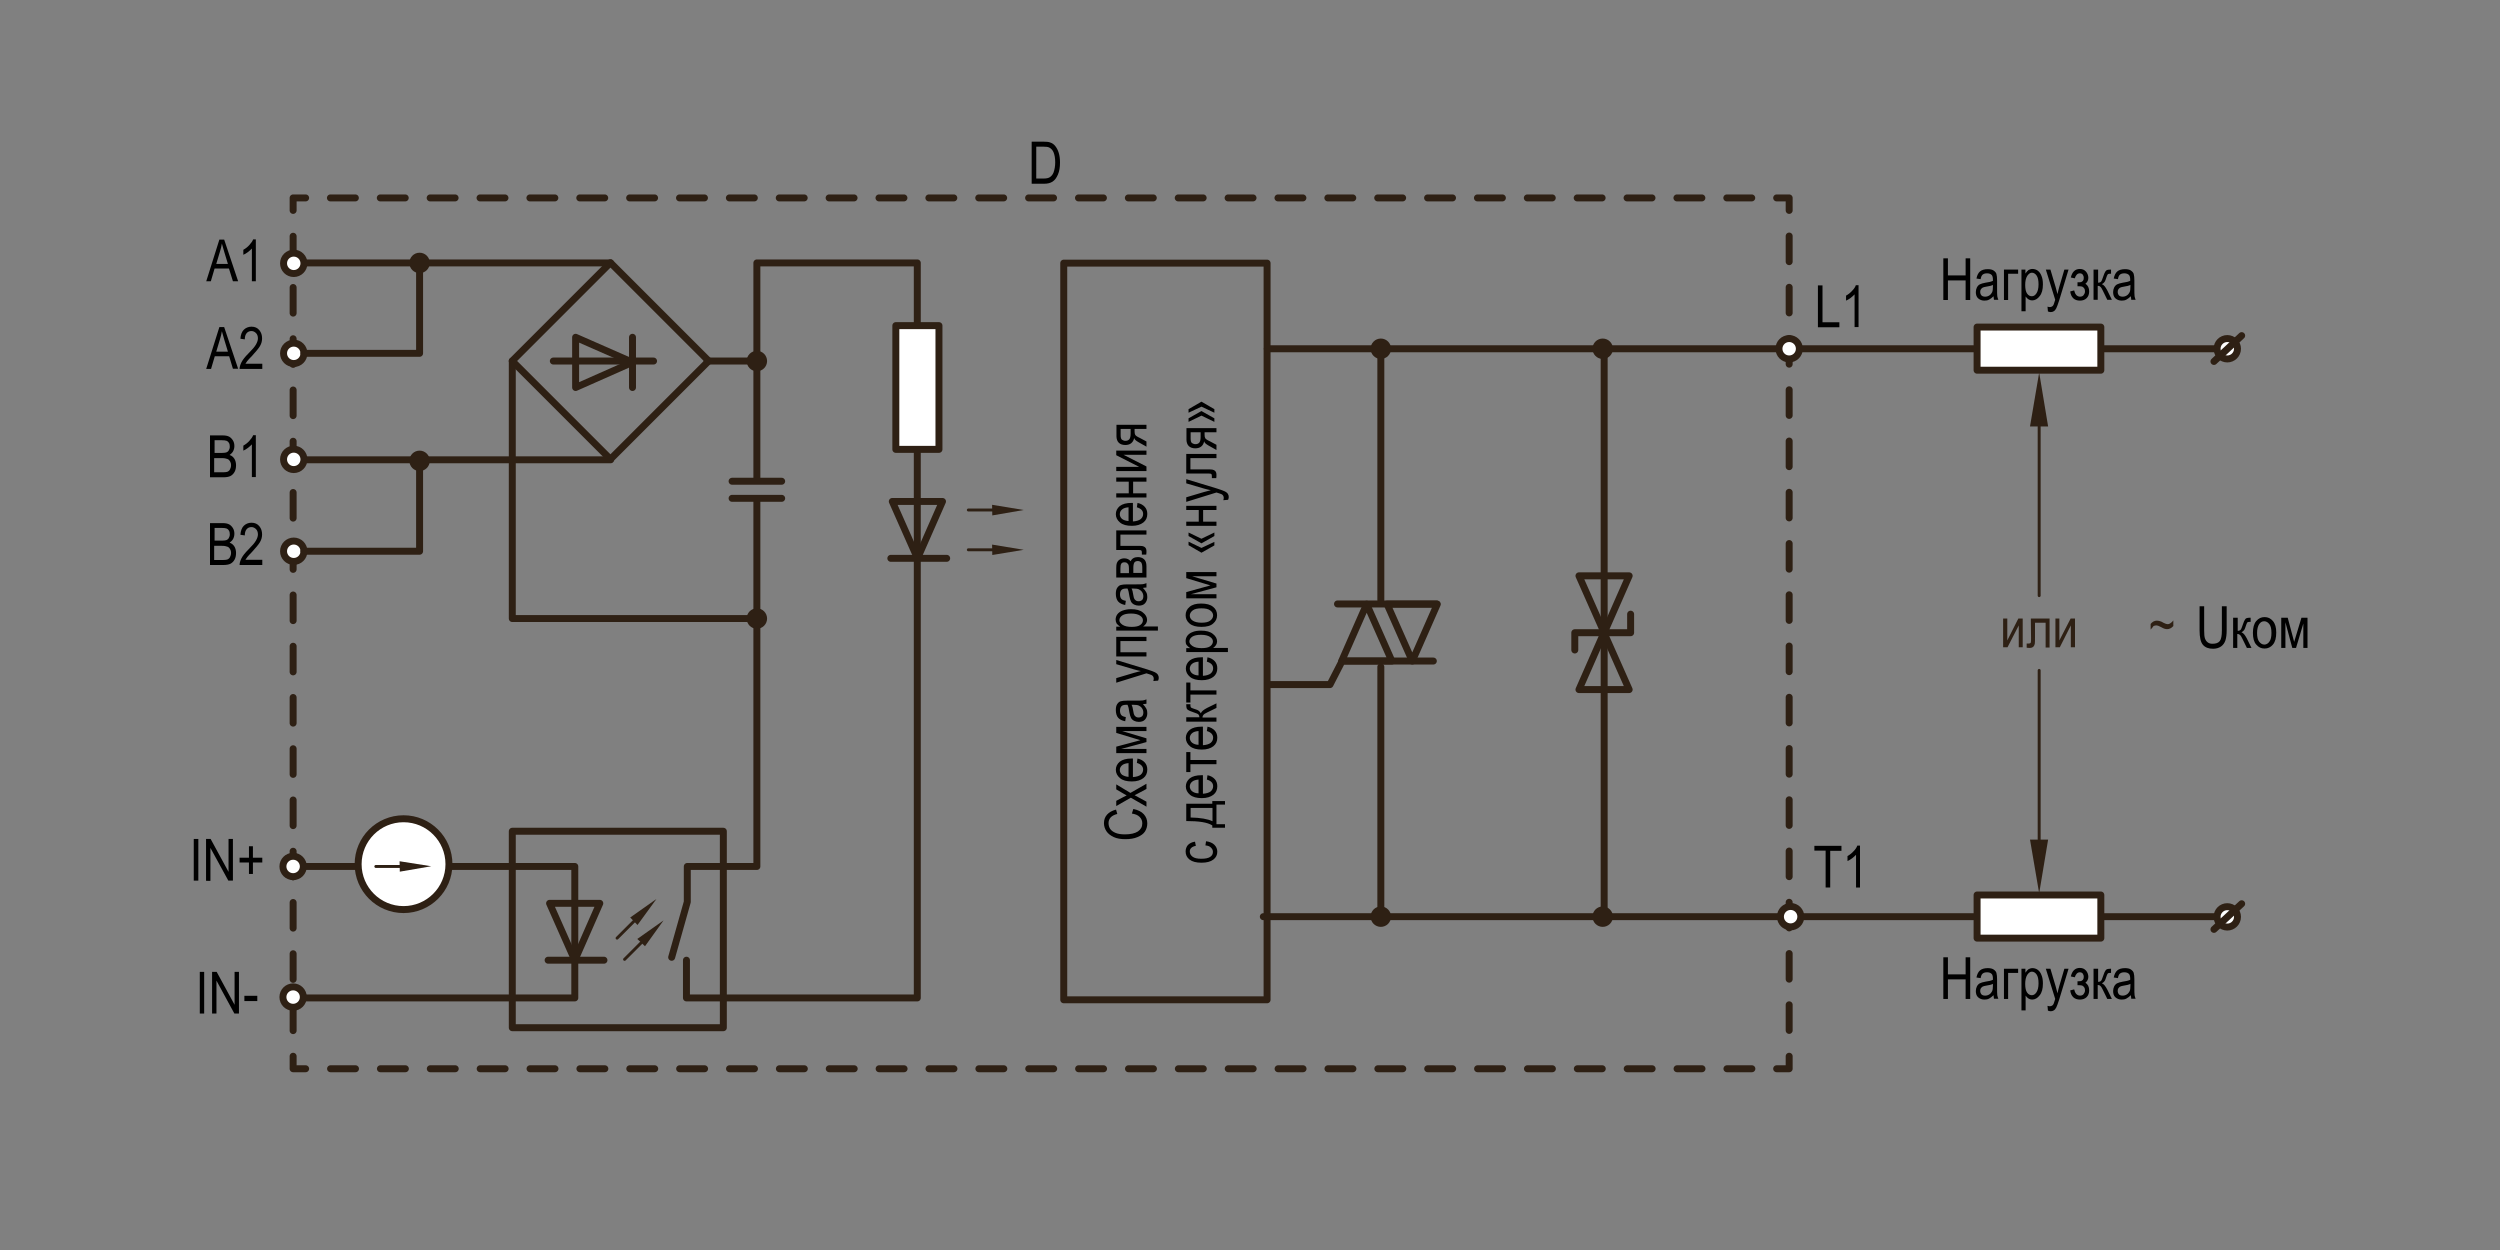 <?xml version="1.0" encoding="utf-8"?>
<!-- Generator: Adobe Illustrator 26.5.0, SVG Export Plug-In . SVG Version: 6.00 Build 0)  -->
<svg version="1.1" id="Слой_1" xmlns="http://www.w3.org/2000/svg" xmlns:xlink="http://www.w3.org/1999/xlink" x="0px" y="0px"
	 width="1200px" height="600px" viewBox="0 0 1200 600" enable-background="new 0 0 1200 600" xml:space="preserve">
<rect x="0" y="0" width="1200" height="600" fill="#808080" stroke="none"/>
<rect x="510.6" y="126.3" fill="none" stroke="#2E2014" stroke-width="3.344" stroke-linecap="round" stroke-linejoin="round" stroke-miterlimit="10" width="97.6" height="353.6"/>
<g>
	
		<polygon fill="none" stroke="#2E2014" stroke-width="3.344" stroke-linecap="round" stroke-linejoin="round" stroke-miterlimit="10" points="
		428.3,240.7 452.4,240.7 440.4,268 	"/>
	
		<line fill="none" stroke="#2E2014" stroke-width="3.344" stroke-linecap="round" stroke-linejoin="round" stroke-miterlimit="10" x1="427.6" y1="268" x2="454.4" y2="268"/>
</g>
<g>
	
		<polygon fill="none" stroke="#2E2014" stroke-width="3.344" stroke-linecap="round" stroke-linejoin="round" stroke-miterlimit="10" points="
		276.3,186 276.3,161.9 303.6,173.9 	"/>
	
		<line fill="none" stroke="#2E2014" stroke-width="3.344" stroke-linecap="round" stroke-linejoin="round" stroke-miterlimit="10" x1="303.6" y1="186" x2="303.6" y2="161.9"/>
</g>
<g>
	
		<polygon fill="none" stroke="#2E2014" stroke-width="3.344" stroke-linecap="round" stroke-linejoin="round" stroke-miterlimit="10" points="
		263.8,433.6 287.9,433.6 275.9,460.9 	"/>
	
		<line fill="none" stroke="#2E2014" stroke-width="3.344" stroke-linecap="round" stroke-linejoin="round" stroke-miterlimit="10" x1="263.1" y1="460.9" x2="289.9" y2="460.9"/>
	
		<polyline fill="none" stroke="#2E2014" stroke-width="3.344" stroke-linecap="round" stroke-linejoin="round" stroke-miterlimit="10" points="
		140.7,479 275.9,479 275.9,415.9 140.7,415.9 	"/>
</g>
<g>
	
		<polygon fill="none" stroke="#2E2014" stroke-width="3.344" stroke-linecap="round" stroke-linejoin="round" stroke-miterlimit="10" points="
		782,331 757.9,331 769.9,303.7 	"/>
	
		<polygon fill="none" stroke="#2E2014" stroke-width="3.344" stroke-linecap="round" stroke-linejoin="round" stroke-miterlimit="10" points="
		757.9,276.4 782,276.4 770,303.7 	"/>
	
		<polyline fill="none" stroke="#2E2014" stroke-width="3.344" stroke-linecap="round" stroke-linejoin="round" stroke-miterlimit="10" points="
		782.7,294.8 782.7,303.7 755.9,303.7 755.9,312 	"/>
</g>
<line fill="none" stroke="#2E2014" stroke-width="3.344" stroke-linecap="round" stroke-linejoin="round" stroke-miterlimit="10" x1="770" y1="167.4" x2="770" y2="440"/>
<g>
	<g>
		
			<line fill="none" stroke="#2E2014" stroke-width="1.417" stroke-linecap="round" stroke-linejoin="round" stroke-miterlimit="10" x1="476.3" y1="244.8" x2="464.8" y2="244.8"/>
		<polygon fill="#2E2014" points="476.3,247.4 476.2,242.3 491.4,244.8 		"/>
		<polygon fill="none" stroke="#2E2014" stroke-width="2.250000e-02" stroke-linecap="round" stroke-miterlimit="10" points="
			476.3,247.4 476.2,242.3 491.4,244.8 		"/>
	</g>
	<g>
		
			<line fill="none" stroke="#2E2014" stroke-width="1.417" stroke-linecap="round" stroke-linejoin="round" stroke-miterlimit="10" x1="476.3" y1="263.9" x2="464.8" y2="263.9"/>
		<polygon fill="#2E2014" points="476.3,266.4 476.2,261.4 491.4,263.9 		"/>
		<polygon fill="none" stroke="#2E2014" stroke-width="2.250000e-02" stroke-linecap="round" stroke-miterlimit="10" points="
			476.3,266.4 476.2,261.4 491.4,263.9 		"/>
	</g>
</g>
<g>
	
		<line fill="none" stroke="#2E2014" stroke-width="1.417" stroke-linecap="round" stroke-linejoin="round" stroke-miterlimit="10" x1="978.8" y1="204.7" x2="978.8" y2="285.9"/>
	<polygon fill="#2E2014" points="983.1,204.7 974.4,204.7 978.8,178.8 	"/>
	<polygon fill="none" stroke="#2E2014" stroke-width="2.250000e-02" stroke-linecap="round" stroke-miterlimit="10" points="
		983.1,204.7 974.4,204.7 978.8,178.8 	"/>
	<polygon fill="#2E2014" points="983.1,403 974.4,403 978.8,428.8 	"/>
	<polygon fill="none" stroke="#2E2014" stroke-width="2.250000e-02" stroke-linecap="round" stroke-miterlimit="10" points="
		983.1,403 974.4,403 978.8,428.8 	"/>
	
		<line fill="none" stroke="#2E2014" stroke-width="1.417" stroke-linecap="round" stroke-linejoin="round" stroke-miterlimit="10" x1="978.8" y1="321.8" x2="978.8" y2="403"/>
	<polygon fill="#2E2014" points="961.5,296.9 963.5,296.9 963.5,307.4 968.8,296.9 970.9,296.9 970.9,310.7 969,310.7 969,300.2 
		963.6,310.7 961.5,310.7 	"/>
	<path fill="#2E2014" d="M974.8,296.9h9v13.9h-1.9v-11.9h-5.1v6.9c0,1.6,0,2.6-0.1,3.2c-0.1,0.5-0.3,1-0.7,1.4s-1,0.6-1.7,0.6
		c-0.5,0-1,0-1.5-0.1v-2c0.9,0,1.4,0,1.6-0.1c0.2-0.1,0.3-0.2,0.4-0.4c0.1-0.2,0.1-1,0.1-2.3L974.8,296.9L974.8,296.9z"/>
	<polygon fill="#2E2014" points="986.6,296.9 988.5,296.9 988.5,307.4 993.9,296.9 996,296.9 996,310.7 994,310.7 994,300.2 
		988.7,310.7 986.6,310.7 	"/>
</g>
<line fill="none" stroke="#2E2014" stroke-width="3.344" stroke-linecap="round" stroke-linejoin="round" stroke-miterlimit="10" x1="608.3" y1="167.4" x2="1064.7" y2="167.4"/>
<line fill="none" stroke="#2E2014" stroke-width="3.344" stroke-linecap="round" stroke-linejoin="round" stroke-miterlimit="10" x1="606.4" y1="440" x2="1064.5" y2="440"/>
<g>
	<g>
		<path d="M543.3,390.5l0.7-2.2c2.3,0.5,3.9,1.3,5,2.5c1.1,1.2,1.7,2.7,1.7,4.4c0,1.5-0.4,2.8-1.1,3.9c-0.7,1.1-1.9,2-3.6,2.7
			c-1.6,0.7-3.6,1-5.8,1c-2.2,0-4.1-0.3-5.6-1c-1.5-0.7-2.7-1.6-3.5-2.8c-0.8-1.2-1.2-2.5-1.2-3.9c0-1.6,0.5-3,1.5-4.1
			c1-1.1,2.4-1.9,4.3-2.4l0.6,2.1c-2.8,0.7-4.2,2.2-4.2,4.4c0,1.1,0.3,2,0.8,2.8c0.6,0.8,1.4,1.4,2.6,1.9c1.2,0.5,2.7,0.7,4.5,0.7
			c2.7,0,4.8-0.5,6.2-1.4c1.4-1,2.1-2.2,2.1-3.9c0-1.2-0.4-2.2-1.3-3.1S545,390.8,543.3,390.5z"/>
		<path d="M550.3,387.2l-7.5-4.3l-7,4v-2.5l3.4-1.8c0.6-0.3,1.2-0.6,1.6-0.8c-0.6-0.3-1.1-0.6-1.6-0.9l-3.4-2v-2.4l6.8,4.1l7.7-4.4
			v2.5l-4.5,2.4l-1.2,0.6l5.7,3.1V387.2z"/>
		<path d="M545.7,366.2l0.3-2.1c1.5,0.3,2.7,1,3.5,1.9c0.8,0.9,1.2,2,1.2,3.4c0,1.7-0.6,3.1-1.9,4.1c-1.3,1-3.1,1.6-5.5,1.6
			c-2.5,0-4.4-0.5-5.7-1.6s-2-2.4-2-4c0-1.5,0.6-2.8,1.9-3.9c1.3-1,3.2-1.5,5.6-1.5l0.7,0v8.9c1.6-0.1,2.9-0.5,3.7-1.1
			c0.8-0.7,1.2-1.5,1.2-2.5C548.7,367.9,547.7,366.8,545.7,366.2z M541.7,372.9v-6.6c-1.3,0.1-2.2,0.4-2.8,0.8
			c-0.9,0.6-1.4,1.5-1.4,2.5c0,0.9,0.4,1.7,1.1,2.3C539.4,372.4,540.4,372.8,541.7,372.9z"/>
		<path d="M535.8,361.5v-3.1l11.6-3.1l-11.6-3.5v-2.9h14.5v2h-11.7l11.7,3.5v1.8l-12.2,3.3h12.2v2H535.8z"/>
		<path d="M548.6,338c0.7,0.7,1.2,1.4,1.6,2.1c0.4,0.7,0.5,1.5,0.5,2.3c0,1.2-0.4,2.2-1.1,3s-1.8,1.1-3,1.1c-0.8,0-1.6-0.2-2.2-0.5
			c-0.6-0.3-1.2-0.8-1.5-1.4s-0.6-1.5-0.8-2.7c-0.2-1.6-0.5-2.8-0.9-3.6l-0.6,0c-1,0-1.7,0.2-2.1,0.5c-0.6,0.5-0.9,1.3-0.9,2.3
			c0,0.9,0.2,1.6,0.6,2.1c0.4,0.5,1.1,0.8,2.2,1l-0.3,2c-1.6-0.3-2.7-0.9-3.4-1.7s-1.1-2.1-1.1-3.7c0-1.2,0.2-2.2,0.7-2.9
			s1.1-1.2,1.7-1.3c0.7-0.2,1.7-0.3,3-0.3h3.3c2.3,0,3.7,0,4.3-0.1c0.6-0.1,1.2-0.3,1.7-0.5v2.1C549.8,337.8,549.2,338,548.6,338z
			 M543.1,338.2c0.4,0.7,0.7,1.8,0.9,3.3c0.1,0.8,0.3,1.4,0.5,1.8c0.2,0.3,0.5,0.6,0.8,0.8c0.3,0.2,0.7,0.3,1.2,0.3
			c0.7,0,1.2-0.2,1.7-0.6c0.4-0.4,0.6-1,0.6-1.8c0-0.7-0.2-1.4-0.6-2s-0.9-1-1.5-1.3c-0.6-0.3-1.5-0.4-2.7-0.4H543.1z"/>
		<path d="M555.9,326.7l-2.3,0.2c0.1-0.4,0.2-0.8,0.2-1.1c0-0.4-0.1-0.8-0.3-1.1c-0.2-0.3-0.4-0.5-0.8-0.7c-0.1-0.1-0.9-0.3-2.4-0.8
			l-14.5,4.5v-2.2l8.4-2.5c1-0.3,2.2-0.6,3.4-0.9c-1.1-0.2-2.2-0.5-3.3-0.8l-8.5-2.5v-2l14.8,4.5c1.9,0.6,3.2,1.1,3.8,1.4
			s1.1,0.7,1.4,1.2s0.4,0.9,0.4,1.5C556.2,325.8,556.1,326.2,555.9,326.7z"/>
		<path d="M535.8,315.1v-9.4h14.5v2h-12.5v5.4h12.5v2H535.8z"/>
		<path d="M555.9,302.7h-20.1v-1.9h1.9c-0.8-0.5-1.3-1-1.7-1.5c-0.3-0.6-0.5-1.2-0.5-1.9c0-0.9,0.3-1.8,0.8-2.5s1.4-1.4,2.5-1.8
			s2.5-0.7,4.1-0.7c2.5,0,4.4,0.5,5.7,1.6c1.3,1,2,2.2,2,3.6c0,0.6-0.2,1.2-0.5,1.7c-0.3,0.5-0.8,1-1.4,1.4h7.1V302.7z M543.2,300.9
			c1.9,0,3.3-0.3,4.1-0.9c0.9-0.6,1.3-1.4,1.3-2.3c0-0.9-0.5-1.6-1.4-2.2s-2.3-1-4.3-1c-1.9,0-3.3,0.3-4.2,0.9
			c-0.9,0.6-1.4,1.4-1.4,2.3c0,0.8,0.5,1.5,1.5,2.2C539.9,300.6,541.3,300.9,543.2,300.9z"/>
		<path d="M548.6,282.2c0.7,0.7,1.2,1.4,1.6,2.1c0.4,0.7,0.5,1.5,0.5,2.3c0,1.2-0.4,2.2-1.1,3s-1.8,1.1-3,1.1
			c-0.8,0-1.6-0.2-2.2-0.5c-0.6-0.3-1.2-0.8-1.5-1.4s-0.6-1.5-0.8-2.7c-0.2-1.6-0.5-2.8-0.9-3.6l-0.6,0c-1,0-1.7,0.2-2.1,0.5
			c-0.6,0.5-0.9,1.3-0.9,2.3c0,0.9,0.2,1.6,0.6,2.1c0.4,0.5,1.1,0.8,2.2,1l-0.3,2c-1.6-0.3-2.7-0.9-3.4-1.7s-1.1-2.1-1.1-3.7
			c0-1.2,0.2-2.2,0.7-2.9s1.1-1.2,1.7-1.3c0.7-0.2,1.7-0.3,3-0.3h3.3c2.3,0,3.7,0,4.3-0.1c0.6-0.1,1.2-0.3,1.7-0.5v2.1
			C549.8,282,549.2,282.1,548.6,282.2z M543.1,282.4c0.4,0.7,0.7,1.8,0.9,3.3c0.1,0.8,0.3,1.4,0.5,1.8c0.2,0.3,0.5,0.6,0.8,0.8
			c0.3,0.2,0.7,0.3,1.2,0.3c0.7,0,1.2-0.2,1.7-0.6c0.4-0.4,0.6-1,0.6-1.8c0-0.7-0.2-1.4-0.6-2s-0.9-1-1.5-1.3
			c-0.6-0.3-1.5-0.4-2.7-0.4H543.1z"/>
		<path d="M535.8,277.2v-4.6c0-1.1,0.1-1.9,0.3-2.4s0.6-1.1,1.2-1.5c0.6-0.4,1.4-0.7,2.3-0.7c1.4,0,2.4,0.5,3.1,1.4
			c0.6-1.3,1.8-2,3.5-2c1.1,0,2.1,0.3,2.9,1c0.8,0.7,1.2,1.8,1.2,3.4v5.4H535.8z M541.9,275.1V273c0-0.9-0.1-1.4-0.2-1.8
			c-0.1-0.3-0.3-0.6-0.7-0.9c-0.3-0.3-0.7-0.4-1.2-0.4c-0.8,0-1.3,0.2-1.6,0.7c-0.3,0.5-0.4,1.2-0.4,2.3v2.2H541.9z M548.3,275.1
			v-2.7c0-1.1-0.2-1.9-0.5-2.4c-0.4-0.4-0.9-0.7-1.6-0.7c-0.8,0-1.3,0.2-1.7,0.7c-0.3,0.5-0.5,1.3-0.5,2.5v2.5H548.3z"/>
		<path d="M535.8,264v-9.4h14.5v2h-12.5v5.4h7.2c1.6,0,2.8,0,3.3,0.1s1,0.3,1.4,0.7c0.4,0.4,0.6,1,0.6,1.8c0,0.5,0,1-0.1,1.6h-2.1
			c0-0.9,0-1.5-0.1-1.7c-0.1-0.2-0.2-0.3-0.4-0.4s-1-0.1-2.4-0.1H535.8z"/>
		<path d="M545.7,243.5l0.3-2.1c1.5,0.3,2.7,1,3.5,1.9c0.8,0.9,1.2,2,1.2,3.4c0,1.7-0.6,3.1-1.9,4.1c-1.3,1-3.1,1.6-5.5,1.6
			c-2.5,0-4.4-0.5-5.7-1.6s-2-2.4-2-4c0-1.5,0.6-2.8,1.9-3.9c1.3-1,3.2-1.5,5.6-1.5l0.7,0v8.9c1.6-0.1,2.9-0.5,3.7-1.1
			c0.8-0.7,1.2-1.5,1.2-2.5C548.7,245.1,547.7,244.1,545.7,243.5z M541.7,250.1v-6.6c-1.3,0.1-2.2,0.4-2.8,0.8
			c-0.9,0.6-1.4,1.5-1.4,2.5c0,0.9,0.4,1.7,1.1,2.3C539.4,249.7,540.4,250,541.7,250.1z"/>
		<path d="M535.8,238.8v-2h6v-5.6h-6v-2h14.5v2h-6.4v5.6h6.4v2H535.8z"/>
		<path d="M535.8,226.1v-2h11l-11-5.6v-2.2h14.5v2h-11l11,5.6v2.2H535.8z"/>
		<path d="M535.8,203.9h14.5v2h-5.7v1.2c0,0.7,0.1,1.2,0.3,1.6c0.2,0.4,0.9,0.9,2.2,1.5l3.2,1.7v2.5l-3.9-2.2c-1.2-0.7-1.9-1.3-2-2
			c-0.2,1.1-0.7,2-1.5,2.6c-0.8,0.6-1.8,0.8-2.8,0.8c-1.3,0-2.4-0.4-3.1-1.1s-1.1-1.8-1.1-3.1V203.9z M537.9,205.9v2.9
			c0,1.2,0.2,2,0.7,2.3c0.5,0.3,1,0.5,1.6,0.5c0.9,0,1.5-0.3,1.9-0.8s0.6-1.4,0.6-2.7v-2.2H537.9z"/>
		<path d="M578.6,405.8l0.3-2c1.7,0.2,3.1,0.8,4,1.7s1.4,2,1.4,3.3c0,1.6-0.6,2.8-1.9,3.8c-1.3,1-3.2,1.5-5.7,1.5
			c-2.5,0-4.4-0.5-5.7-1.5c-1.3-1-1.9-2.3-1.9-3.9c0-1.2,0.4-2.3,1.1-3.1c0.8-0.8,1.9-1.4,3.4-1.6l0.4,2c-1,0.2-1.7,0.5-2.2,1
			c-0.5,0.5-0.7,1-0.7,1.7c0,1,0.4,1.8,1.3,2.5c0.9,0.7,2.3,1,4.2,1c2,0,3.4-0.3,4.3-0.9c0.9-0.6,1.3-1.4,1.3-2.4
			c0-0.8-0.3-1.4-0.9-2C580.8,406.3,579.9,405.9,578.6,405.8z"/>
		<path d="M569.4,394.1v-8.3h12.5v-1.3h6.1v1.7h-4.1v9.4h4.1v1.7h-6.1v-1.1C579.6,394.7,575.4,394.1,569.4,394.1z M571.5,392.4
			c4.7,0.1,8.2,0.7,10.5,1.8v-6.4h-10.5V392.4z"/>
		<path d="M579.3,374.2l0.3-2.1c1.5,0.3,2.7,1,3.5,1.9c0.8,0.9,1.2,2,1.2,3.4c0,1.7-0.6,3.1-1.9,4.1c-1.3,1-3.1,1.6-5.5,1.6
			c-2.5,0-4.4-0.5-5.7-1.6s-2-2.4-2-4c0-1.5,0.6-2.8,1.9-3.9c1.3-1,3.2-1.5,5.6-1.5l0.7,0v8.9c1.6-0.1,2.9-0.5,3.7-1.1
			c0.8-0.7,1.2-1.5,1.2-2.5C582.3,375.8,581.3,374.8,579.3,374.2z M575.3,380.8v-6.6c-1.3,0.1-2.2,0.4-2.8,0.8
			c-0.9,0.6-1.4,1.5-1.4,2.5c0,0.9,0.4,1.7,1.1,2.3C573,380.4,574,380.8,575.3,380.8z"/>
		<path d="M569.4,370.6V361h2v3.8h12.5v2h-12.5v3.8H569.4z"/>
		<path d="M579.3,350.9l0.3-2.1c1.5,0.3,2.7,1,3.5,1.9c0.8,0.9,1.2,2,1.2,3.4c0,1.7-0.6,3.1-1.9,4.1c-1.3,1-3.1,1.6-5.5,1.6
			c-2.5,0-4.4-0.5-5.7-1.6s-2-2.4-2-4c0-1.5,0.6-2.8,1.9-3.9c1.3-1,3.2-1.5,5.6-1.5l0.7,0v8.9c1.6-0.1,2.9-0.5,3.7-1.1
			c0.8-0.7,1.2-1.5,1.2-2.5C582.3,352.6,581.3,351.5,579.3,350.9z M575.3,357.5v-6.6c-1.3,0.1-2.2,0.4-2.8,0.8
			c-0.9,0.6-1.4,1.5-1.4,2.5c0,0.9,0.4,1.7,1.1,2.3C573,357.1,574,357.5,575.3,357.5z"/>
		<path d="M569.4,346.3v-2h6.3c0-0.6-0.2-1.1-0.5-1.4s-1.2-0.6-2.6-1.1c-1.2-0.4-1.9-0.7-2.3-1c-0.4-0.2-0.6-0.5-0.7-0.8
			s-0.2-0.9-0.2-1.6V338h2l0,0.6c0,0.4,0.1,0.7,0.2,0.9s0.5,0.3,0.9,0.5c1.5,0.5,2.4,0.8,2.8,1.1c0.4,0.3,0.8,0.7,1.1,1.3
			c0.3-0.9,1.3-1.7,3-2.6l4.5-2.2v2.2l-4.5,2.2c-0.9,0.4-1.5,0.8-1.8,1.2s-0.4,0.7-0.4,1.2h6.7v2H569.4z"/>
		<path d="M569.4,337.3v-9.7h2v3.8h12.5v2h-12.5v3.8H569.4z"/>
		<path d="M579.3,317.6l0.3-2.1c1.5,0.3,2.7,1,3.5,1.9c0.8,0.9,1.2,2,1.2,3.4c0,1.7-0.6,3.1-1.9,4.1c-1.3,1-3.1,1.6-5.5,1.6
			c-2.5,0-4.4-0.5-5.7-1.6s-2-2.4-2-4c0-1.5,0.6-2.8,1.9-3.9c1.3-1,3.2-1.5,5.6-1.5l0.7,0v8.9c1.6-0.1,2.9-0.5,3.7-1.1
			c0.8-0.7,1.2-1.5,1.2-2.5C582.3,319.2,581.3,318.2,579.3,317.6z M575.3,324.2v-6.6c-1.3,0.1-2.2,0.4-2.8,0.8
			c-0.9,0.6-1.4,1.5-1.4,2.5c0,0.9,0.4,1.7,1.1,2.3C573,323.8,574,324.2,575.3,324.2z"/>
		<path d="M589.5,313h-20.1v-1.9h1.9c-0.8-0.5-1.3-1-1.7-1.5s-0.5-1.2-0.5-1.9c0-0.9,0.3-1.8,0.8-2.5c0.6-0.8,1.4-1.4,2.5-1.8
			c1.1-0.5,2.5-0.7,4.1-0.7c2.5,0,4.4,0.5,5.7,1.6c1.3,1,2,2.2,2,3.6c0,0.6-0.2,1.2-0.5,1.7c-0.3,0.5-0.8,1-1.4,1.4h7.1V313z
			 M576.8,311.1c1.9,0,3.3-0.3,4.1-0.9s1.3-1.4,1.3-2.3c0-0.9-0.5-1.6-1.4-2.2s-2.3-1-4.3-1c-1.9,0-3.3,0.3-4.2,0.9
			c-0.9,0.6-1.4,1.4-1.4,2.3c0,0.8,0.5,1.5,1.5,2.2S574.9,311.1,576.8,311.1z"/>
		<path d="M576.7,300.9c-2.5,0-4.4-0.5-5.7-1.6s-1.9-2.4-1.9-4c0-1.6,0.6-2.9,1.9-4s3.1-1.6,5.5-1.6c2.6,0,4.5,0.5,5.8,1.6
			c1.3,1,1.9,2.4,1.9,4c0,1.6-0.6,2.9-1.9,4C581.1,300.4,579.2,300.9,576.7,300.9z M576.7,298.9c1.9,0,3.3-0.3,4.2-1
			c0.9-0.7,1.4-1.5,1.4-2.5c0-0.9-0.5-1.8-1.4-2.4c-0.9-0.7-2.3-1-4.2-1c-1.9,0-3.3,0.3-4.2,1s-1.4,1.5-1.4,2.5c0,1,0.5,1.8,1.4,2.4
			C573.4,298.5,574.8,298.9,576.7,298.9z"/>
		<path d="M569.4,287.3v-3.1L581,281l-11.6-3.5v-2.9h14.5v2h-11.7l11.7,3.5v1.8l-12.2,3.3h12.2v2H569.4z"/>
		<path d="M576.7,258.6l6.2-3v1.7l-6.2,3.5l-6.2-3.5v-1.7L576.7,258.6z M576.7,263l6.2-2.9v1.7l-6.2,3.5l-6.2-3.6v-1.7L576.7,263z"
			/>
		<path d="M569.4,252.4v-2h6v-5.6h-6v-2h14.5v2h-6.4v5.6h6.4v2H569.4z"/>
		<path d="M589.5,239.9l-2.3,0.2c0.1-0.4,0.2-0.8,0.2-1.1c0-0.4-0.1-0.8-0.3-1.1c-0.2-0.3-0.4-0.5-0.8-0.7c-0.1-0.1-0.9-0.3-2.4-0.8
			l-14.5,4.5v-2.2l8.4-2.5c1-0.3,2.2-0.6,3.4-0.9c-1.1-0.2-2.2-0.5-3.3-0.8l-8.5-2.5v-2l14.8,4.5c1.9,0.6,3.2,1.1,3.8,1.4
			s1.1,0.7,1.4,1.2s0.4,0.9,0.4,1.5C589.8,238.9,589.7,239.4,589.5,239.9z"/>
		<path d="M569.4,227.3v-9.4h14.5v2h-12.5v5.4h7.2c1.6,0,2.8,0,3.3,0.1s1,0.3,1.4,0.7c0.4,0.4,0.6,1,0.6,1.8c0,0.5,0,1-0.1,1.6h-2.1
			c0-0.9,0-1.5-0.1-1.7c-0.1-0.2-0.2-0.3-0.4-0.4s-1-0.1-2.4-0.1H569.4z"/>
		<path d="M569.4,205.5h14.5v2h-5.7v1.2c0,0.7,0.1,1.2,0.3,1.6c0.2,0.4,0.9,0.9,2.2,1.5l3.2,1.7v2.5l-3.9-2.2c-1.2-0.7-1.9-1.3-2-2
			c-0.2,1.1-0.7,2-1.5,2.6c-0.8,0.6-1.8,0.8-2.8,0.8c-1.3,0-2.4-0.4-3.1-1.1s-1.1-1.8-1.1-3.1V205.5z M571.5,207.5v2.9
			c0,1.2,0.2,2,0.7,2.3c0.5,0.3,1,0.5,1.6,0.5c0.9,0,1.5-0.3,1.9-0.8s0.6-1.4,0.6-2.7v-2.2H571.5z"/>
		<path d="M576.7,195.2l-6.2,2.9v-1.7l6.2-3.6l6.2,3.6v1.7L576.7,195.2z M576.7,199.5l-6.2,3v-1.7l6.2-3.5l6.2,3.5v1.7L576.7,199.5z
			"/>
	</g>
</g>
<g>
	<path d="M932.8,144v-20h2.2v8.2h8.5v-8.2h2.2v20h-2.2v-9.4H935v9.4H932.8z"/>
	<path d="M956.9,142.2c-0.7,0.7-1.4,1.2-2.1,1.6c-0.7,0.4-1.5,0.5-2.3,0.5c-1.2,0-2.2-0.4-3-1.1s-1.1-1.8-1.1-3
		c0-0.8,0.2-1.6,0.5-2.2c0.3-0.6,0.8-1.2,1.4-1.5s1.5-0.6,2.7-0.8c1.6-0.2,2.8-0.5,3.6-0.9l0-0.6c0-1-0.2-1.7-0.5-2.1
		c-0.5-0.6-1.3-0.9-2.3-0.9c-0.9,0-1.6,0.2-2.1,0.6c-0.5,0.4-0.8,1.1-1,2.2l-2-0.3c0.3-1.6,0.9-2.7,1.7-3.4s2.1-1.1,3.7-1.1
		c1.2,0,2.2,0.2,2.9,0.7s1.2,1.1,1.3,1.7c0.2,0.7,0.3,1.7,0.3,3v3.3c0,2.3,0,3.7,0.1,4.3c0.1,0.6,0.3,1.2,0.5,1.7h-2.1
		C957.1,143.5,956.9,142.9,956.9,142.2z M956.7,136.7c-0.7,0.4-1.8,0.7-3.3,0.9c-0.8,0.1-1.4,0.3-1.8,0.5c-0.3,0.2-0.6,0.5-0.8,0.8
		c-0.2,0.3-0.3,0.7-0.3,1.2c0,0.7,0.2,1.2,0.6,1.7c0.4,0.4,1,0.6,1.8,0.6c0.7,0,1.4-0.2,2-0.6s1-0.9,1.3-1.5
		c0.3-0.6,0.4-1.5,0.4-2.7V136.7z"/>
	<path d="M961.9,129.4h6.8v2h-4.8V144h-2V129.4z"/>
	<path d="M970.3,149.5v-20.1h1.9v1.9c0.5-0.8,1-1.3,1.5-1.7c0.6-0.3,1.2-0.5,1.9-0.5c0.9,0,1.8,0.3,2.5,0.8c0.8,0.6,1.4,1.4,1.8,2.5
		c0.5,1.1,0.7,2.5,0.7,4.1c0,2.5-0.5,4.4-1.6,5.7c-1,1.3-2.2,2-3.6,2c-0.6,0-1.2-0.2-1.7-0.5c-0.5-0.3-1-0.8-1.4-1.4v7.1H970.3z
		 M972.1,136.8c0,1.9,0.3,3.3,0.9,4.1c0.6,0.9,1.4,1.3,2.3,1.3c0.9,0,1.6-0.5,2.2-1.4s1-2.3,1-4.3c0-1.9-0.3-3.3-0.9-4.2
		s-1.4-1.4-2.3-1.4c-0.8,0-1.5,0.5-2.2,1.5C972.4,133.5,972.1,134.9,972.1,136.8z"/>
	<path d="M983,149.5l-0.2-2.3c0.4,0.1,0.8,0.2,1.1,0.2c0.4,0,0.8-0.1,1.1-0.3c0.3-0.2,0.5-0.4,0.7-0.8c0.1-0.1,0.3-0.9,0.8-2.4
		l-4.5-14.5h2.2l2.5,8.4c0.3,1,0.6,2.2,0.9,3.4c0.2-1.1,0.5-2.2,0.8-3.3l2.5-8.5h2l-4.5,14.8c-0.6,1.9-1.1,3.2-1.4,3.8
		s-0.7,1.1-1.2,1.4s-0.9,0.4-1.5,0.4C983.9,149.8,983.5,149.7,983,149.5z"/>
	<path d="M997.2,137.4v-1.9c0.9,0,1.4,0,1.7-0.1c0.3-0.1,0.6-0.3,0.9-0.6c0.3-0.4,0.4-0.8,0.4-1.4c0-0.7-0.2-1.2-0.5-1.6
		s-0.8-0.6-1.4-0.6c-1.1,0-1.9,0.8-2.4,2.4l-1.9-0.4c0.6-2.7,2.1-4.1,4.3-4.1c1.3,0,2.2,0.4,3,1.3c0.7,0.8,1.1,1.9,1.1,3
		c0,1.1-0.5,2.1-1.4,2.8c1.2,0.8,1.8,2,1.8,3.7c0,1.3-0.4,2.4-1.2,3.2c-0.8,0.8-1.9,1.2-3.2,1.2c-2.7,0-4.3-1.5-4.7-4.4l1.9-0.5
		c0.2,0.9,0.5,1.6,1,2.2c0.5,0.5,1.1,0.8,1.8,0.8c0.7,0,1.3-0.2,1.7-0.7c0.4-0.5,0.7-1.1,0.7-1.8c0-0.6-0.1-1.1-0.4-1.5
		c-0.3-0.4-0.6-0.7-0.9-0.8c-0.3-0.1-0.8-0.2-1.5-0.2L997.2,137.4z"/>
	<path d="M1005.1,129.4h2v6.3c0.6,0,1.1-0.2,1.4-0.5s0.6-1.2,1.1-2.6c0.4-1.2,0.7-1.9,1-2.3c0.3-0.4,0.5-0.6,0.8-0.7
		s0.9-0.2,1.6-0.2h0.3v2l-0.6,0c-0.4,0-0.7,0.1-0.9,0.2c-0.2,0.2-0.3,0.5-0.5,0.9c-0.5,1.5-0.8,2.4-1.1,2.8
		c-0.3,0.4-0.7,0.8-1.3,1.1c0.9,0.3,1.7,1.3,2.6,3l2.2,4.5h-2.2l-2.2-4.5c-0.4-0.9-0.8-1.5-1.2-1.8c-0.3-0.3-0.7-0.4-1.2-0.4v6.7h-2
		V129.4z"/>
	<path d="M1022.8,142.2c-0.7,0.7-1.4,1.2-2.1,1.6c-0.7,0.4-1.5,0.5-2.3,0.5c-1.2,0-2.2-0.4-3-1.1s-1.1-1.8-1.1-3
		c0-0.8,0.2-1.6,0.5-2.2c0.3-0.6,0.8-1.2,1.4-1.5s1.5-0.6,2.7-0.8c1.6-0.2,2.8-0.5,3.6-0.9l0-0.6c0-1-0.2-1.7-0.5-2.1
		c-0.5-0.6-1.3-0.9-2.3-0.9c-0.9,0-1.6,0.2-2.1,0.6c-0.5,0.4-0.8,1.1-1,2.2l-2-0.3c0.3-1.6,0.9-2.7,1.7-3.4s2.1-1.1,3.7-1.1
		c1.2,0,2.2,0.2,2.9,0.7s1.2,1.1,1.3,1.7c0.2,0.7,0.3,1.7,0.3,3v3.3c0,2.3,0,3.7,0.1,4.3c0.1,0.6,0.3,1.2,0.5,1.7h-2.1
		C1023,143.5,1022.9,142.9,1022.8,142.2z M1022.7,136.7c-0.7,0.4-1.8,0.7-3.3,0.9c-0.8,0.1-1.4,0.3-1.8,0.5
		c-0.3,0.2-0.6,0.5-0.8,0.8c-0.2,0.3-0.3,0.7-0.3,1.2c0,0.7,0.2,1.2,0.6,1.7c0.4,0.4,1,0.6,1.8,0.6c0.7,0,1.4-0.2,2-0.6
		s1-0.9,1.3-1.5c0.3-0.6,0.4-1.5,0.4-2.7V136.7z"/>
</g>
<g>
	<path d="M495.2,88V68h5.7c1.4,0,2.5,0.1,3.2,0.4c1,0.3,1.8,0.9,2.5,1.8s1.2,1.9,1.6,3.2s0.6,2.8,0.6,4.6c0,2.3-0.3,4.2-1,5.8
		s-1.5,2.7-2.6,3.4s-2.4,1-4.1,1H495.2z M497.3,85.7h3.5c1.4,0,2.5-0.2,3.2-0.7s1.3-1.2,1.7-2.2c0.5-1.4,0.8-3,0.8-4.9
		c0-2-0.3-3.6-0.8-4.8s-1.3-1.9-2.1-2.3c-0.6-0.3-1.5-0.4-2.8-0.4h-3.4V85.7z"/>
</g>
<g>
	<path d="M872.6,157v-20h2.2v17.7h8.1v2.4H872.6z"/>
	<path d="M892.2,157h-2v-15.7c-0.5,0.5-1.1,1.1-1.9,1.7c-0.8,0.6-1.5,1-2.2,1.3v-2.4c1.1-0.6,2.1-1.4,2.9-2.3
		c0.9-0.9,1.5-1.8,1.8-2.7h1.3V157z"/>
</g>
<g>
	<path d="M876.3,426v-17.7h-5.4V406h13v2.4h-5.4V426H876.3z"/>
	<path d="M892.9,426h-2v-15.7c-0.5,0.5-1.1,1.1-1.9,1.7c-0.8,0.6-1.5,1-2.2,1.3v-2.4c1.1-0.6,2.1-1.4,2.9-2.3
		c0.9-0.9,1.5-1.8,1.8-2.7h1.3V426z"/>
</g>
<g>
	<path d="M93,422.7v-20h2.2v20H93z"/>
	<path d="M98.9,422.7v-20h2.2l8.6,15.8v-15.8h2.1v20h-2.2L101,407v15.8H98.9z"/>
	<path d="M119.5,419.5V414H115v-2.3h4.5v-5.5h1.9v5.5h4.5v2.3h-4.5v5.5H119.5z"/>
</g>
<g>
	<path d="M95.9,486.5v-20H98v20H95.9z"/>
	<path d="M101.8,486.5v-20h2.2l8.6,15.8v-15.8h2.1v20h-2.2l-8.6-15.8v15.8H101.8z"/>
	<path d="M117.3,480.5V478h6.2v2.5H117.3z"/>
</g>
<g>
	<path d="M932.8,479.5v-20h2.2v8.2h8.5v-8.2h2.2v20h-2.2v-9.4H935v9.4H932.8z"/>
	<path d="M956.9,477.7c-0.7,0.7-1.4,1.2-2.1,1.6c-0.7,0.4-1.5,0.5-2.3,0.5c-1.2,0-2.2-0.4-3-1.1s-1.1-1.8-1.1-3
		c0-0.8,0.2-1.6,0.5-2.2c0.3-0.6,0.8-1.2,1.4-1.5s1.5-0.6,2.7-0.8c1.6-0.2,2.8-0.5,3.6-0.9l0-0.6c0-1-0.2-1.7-0.5-2.1
		c-0.5-0.6-1.3-0.9-2.3-0.9c-0.9,0-1.6,0.2-2.1,0.6c-0.5,0.4-0.8,1.1-1,2.2l-2-0.3c0.3-1.6,0.9-2.7,1.7-3.4s2.1-1.1,3.7-1.1
		c1.2,0,2.2,0.2,2.9,0.7s1.2,1.1,1.3,1.7c0.2,0.7,0.3,1.7,0.3,3v3.3c0,2.3,0,3.7,0.1,4.3c0.1,0.6,0.3,1.2,0.5,1.7h-2.1
		C957.1,479,956.9,478.4,956.9,477.7z M956.7,472.2c-0.7,0.4-1.8,0.7-3.3,0.9c-0.8,0.1-1.4,0.3-1.8,0.5c-0.3,0.2-0.6,0.5-0.8,0.8
		c-0.2,0.3-0.3,0.7-0.3,1.2c0,0.7,0.2,1.2,0.6,1.7c0.4,0.4,1,0.6,1.8,0.6c0.7,0,1.4-0.2,2-0.6s1-0.9,1.3-1.5
		c0.3-0.6,0.4-1.5,0.4-2.7V472.2z"/>
	<path d="M961.9,465h6.8v2h-4.8v12.5h-2V465z"/>
	<path d="M970.3,485.1V465h1.9v1.9c0.5-0.8,1-1.3,1.5-1.7c0.6-0.3,1.2-0.5,1.9-0.5c0.9,0,1.8,0.3,2.5,0.8c0.8,0.6,1.4,1.4,1.8,2.5
		c0.5,1.1,0.7,2.5,0.7,4.1c0,2.5-0.5,4.4-1.6,5.7c-1,1.3-2.2,2-3.6,2c-0.6,0-1.2-0.2-1.7-0.5c-0.5-0.3-1-0.8-1.4-1.4v7.1H970.3z
		 M972.1,472.3c0,1.9,0.3,3.3,0.9,4.1c0.6,0.9,1.4,1.3,2.3,1.3c0.9,0,1.6-0.5,2.2-1.4s1-2.3,1-4.3c0-1.9-0.3-3.3-0.9-4.2
		s-1.4-1.4-2.3-1.4c-0.8,0-1.5,0.5-2.2,1.5C972.4,469,972.1,470.5,972.1,472.3z"/>
	<path d="M983,485.1l-0.2-2.3c0.4,0.1,0.8,0.2,1.1,0.2c0.4,0,0.8-0.1,1.1-0.3c0.3-0.2,0.5-0.4,0.7-0.8c0.1-0.1,0.3-0.9,0.8-2.4
		l-4.5-14.5h2.2l2.5,8.4c0.3,1,0.6,2.2,0.9,3.4c0.2-1.1,0.5-2.2,0.8-3.3l2.5-8.5h2l-4.5,14.8c-0.6,1.9-1.1,3.2-1.4,3.8
		s-0.7,1.1-1.2,1.4s-0.9,0.4-1.5,0.4C983.9,485.4,983.5,485.3,983,485.1z"/>
	<path d="M997.2,472.9V471c0.9,0,1.4,0,1.7-0.1c0.3-0.1,0.6-0.3,0.9-0.6c0.3-0.4,0.4-0.8,0.4-1.4c0-0.7-0.2-1.2-0.5-1.6
		s-0.8-0.6-1.4-0.6c-1.1,0-1.9,0.8-2.4,2.4l-1.9-0.4c0.6-2.7,2.1-4.1,4.3-4.1c1.3,0,2.2,0.4,3,1.3c0.7,0.8,1.1,1.9,1.1,3
		c0,1.1-0.5,2.1-1.4,2.8c1.2,0.8,1.8,2,1.8,3.7c0,1.3-0.4,2.4-1.2,3.2c-0.8,0.8-1.9,1.2-3.2,1.2c-2.7,0-4.3-1.5-4.7-4.4l1.9-0.5
		c0.2,0.9,0.5,1.6,1,2.2c0.5,0.5,1.1,0.8,1.8,0.8c0.7,0,1.3-0.2,1.7-0.7c0.4-0.5,0.7-1.1,0.7-1.8c0-0.6-0.1-1.1-0.4-1.5
		c-0.3-0.4-0.6-0.7-0.9-0.8c-0.3-0.1-0.8-0.2-1.5-0.2L997.2,472.9z"/>
	<path d="M1005.1,465h2v6.3c0.6,0,1.1-0.2,1.4-0.5s0.6-1.2,1.1-2.6c0.4-1.2,0.7-1.9,1-2.3c0.3-0.4,0.5-0.6,0.8-0.7s0.9-0.2,1.6-0.2
		h0.3v2l-0.6,0c-0.4,0-0.7,0.1-0.9,0.2c-0.2,0.2-0.3,0.5-0.5,0.9c-0.5,1.5-0.8,2.4-1.1,2.8c-0.3,0.4-0.7,0.8-1.3,1.1
		c0.9,0.3,1.7,1.3,2.6,3l2.2,4.5h-2.2l-2.2-4.5c-0.4-0.9-0.8-1.5-1.2-1.8c-0.3-0.3-0.7-0.4-1.2-0.4v6.7h-2V465z"/>
	<path d="M1022.8,477.7c-0.7,0.7-1.4,1.2-2.1,1.6c-0.7,0.4-1.5,0.5-2.3,0.5c-1.2,0-2.2-0.4-3-1.1s-1.1-1.8-1.1-3
		c0-0.8,0.2-1.6,0.5-2.2c0.3-0.6,0.8-1.2,1.4-1.5s1.5-0.6,2.7-0.8c1.6-0.2,2.8-0.5,3.6-0.9l0-0.6c0-1-0.2-1.7-0.5-2.1
		c-0.5-0.6-1.3-0.9-2.3-0.9c-0.9,0-1.6,0.2-2.1,0.6c-0.5,0.4-0.8,1.1-1,2.2l-2-0.3c0.3-1.6,0.9-2.7,1.7-3.4s2.1-1.1,3.7-1.1
		c1.2,0,2.2,0.2,2.9,0.7s1.2,1.1,1.3,1.7c0.2,0.7,0.3,1.7,0.3,3v3.3c0,2.3,0,3.7,0.1,4.3c0.1,0.6,0.3,1.2,0.5,1.7h-2.1
		C1023,479,1022.9,478.4,1022.8,477.7z M1022.7,472.2c-0.7,0.4-1.8,0.7-3.3,0.9c-0.8,0.1-1.4,0.3-1.8,0.5c-0.3,0.2-0.6,0.5-0.8,0.8
		c-0.2,0.3-0.3,0.7-0.3,1.2c0,0.7,0.2,1.2,0.6,1.7c0.4,0.4,1,0.6,1.8,0.6c0.7,0,1.4-0.2,2-0.6s1-0.9,1.3-1.5
		c0.3-0.6,0.4-1.5,0.4-2.7V472.2z"/>
</g>
<circle fill="#2E2014" cx="769.3" cy="167.4" r="4.9"/>
<g>
	
		<line fill="none" stroke="#2E2014" stroke-width="3.344" stroke-linecap="round" stroke-linejoin="round" stroke-miterlimit="10" x1="662.8" y1="288" x2="662.8" y2="167.4"/>
	<circle fill="#2E2014" cx="662.8" cy="167.4" r="4.9"/>
	<g>
		
			<polygon fill="none" stroke="#2E2014" stroke-width="3.344" stroke-linecap="round" stroke-linejoin="round" stroke-miterlimit="10" points="
			665.8,290 689.9,290 677.9,317.3 		"/>
		
			<polyline fill="none" stroke="#2E2014" stroke-width="3.344" stroke-linecap="round" stroke-linejoin="round" stroke-miterlimit="10" points="
			609.1,328.6 638.4,328.6 644.2,317.3 688,317.3 		"/>
		
			<line fill="none" stroke="#2E2014" stroke-width="3.344" stroke-linecap="round" stroke-linejoin="round" stroke-miterlimit="10" x1="662.8" y1="440.7" x2="662.8" y2="320.1"/>
		<g>
			
				<polygon fill="none" stroke="#2E2014" stroke-width="3.344" stroke-linecap="round" stroke-linejoin="round" stroke-miterlimit="10" points="
				668.1,317.3 644,317.3 656,290 			"/>
			
				<line fill="none" stroke="#2E2014" stroke-width="3.344" stroke-linecap="round" stroke-linejoin="round" stroke-miterlimit="10" x1="689.6" y1="289.9" x2="642" y2="289.9"/>
		</g>
		<circle fill="#2E2014" cx="662.8" cy="440" r="4.9"/>
	</g>
</g>
<circle fill="#2E2014" cx="769.3" cy="440" r="4.9"/>
<rect x="949" y="157" fill="#FFFFFF" stroke="#2E2014" stroke-width="3.344" stroke-linecap="round" stroke-linejoin="round" stroke-miterlimit="10" width="59.4" height="20.7"/>
<rect x="949" y="429.6" fill="#FFFFFF" stroke="#2E2014" stroke-width="3.344" stroke-linecap="round" stroke-linejoin="round" stroke-miterlimit="10" width="59.4" height="20.7"/>
<g>
	<g>
		<path d="M1066.6,291h2.2v11.6c0,1.9-0.2,3.5-0.6,4.8c-0.4,1.2-1.1,2.2-2.1,2.9s-2.3,1.1-3.8,1.1c-2.2,0-3.8-0.6-4.9-1.9
			c-1.1-1.3-1.6-3.6-1.6-6.9V291h2.2v11.6c0,1.8,0.1,3.1,0.4,3.9s0.7,1.4,1.4,1.9s1.4,0.6,2.3,0.6c1.5,0,2.7-0.4,3.4-1.3
			s1-2.6,1-5.1V291z"/>
		<path d="M1072.1,296.5h2v6.3c0.6,0,1.1-0.2,1.4-0.5s0.6-1.2,1.1-2.6c0.4-1.2,0.7-1.9,1-2.3c0.2-0.4,0.5-0.6,0.8-0.7
			s0.9-0.2,1.6-0.2h0.3v2l-0.6,0c-0.4,0-0.7,0.1-0.9,0.2s-0.3,0.5-0.5,0.9c-0.5,1.5-0.8,2.4-1.1,2.8c-0.3,0.4-0.7,0.8-1.3,1.1
			c0.9,0.3,1.7,1.3,2.6,3l2.2,4.5h-2.2l-2.2-4.5c-0.4-0.9-0.8-1.5-1.2-1.8s-0.7-0.4-1.2-0.4v6.7h-2V296.5z"/>
		<path d="M1081.4,303.8c0-2.5,0.5-4.4,1.6-5.7s2.4-1.9,4-1.9c1.6,0,2.9,0.6,4,1.9s1.6,3.1,1.6,5.5c0,2.6-0.5,4.5-1.6,5.8
			s-2.4,1.9-4,1.9c-1.6,0-2.9-0.6-4-1.9C1081.9,308.2,1081.4,306.3,1081.4,303.8z M1083.4,303.8c0,1.9,0.3,3.3,1,4.2
			c0.7,0.9,1.5,1.4,2.5,1.4c0.9,0,1.8-0.5,2.4-1.4c0.7-0.9,1-2.3,1-4.2c0-1.9-0.3-3.3-1-4.2s-1.5-1.4-2.5-1.4c-1,0-1.8,0.5-2.4,1.4
			S1083.4,301.9,1083.4,303.8z"/>
		<path d="M1095,296.5h3.1l3.1,11.6l3.5-11.6h2.9V311h-2v-11.7l-3.5,11.7h-1.8l-3.3-12.3V311h-2V296.5z"/>
	</g>
	<path fill="#2E2014" d="M1032.3,302.2v-2.7c0.8-1,1.8-1.6,3-1.6c0.4,0,0.8,0.1,1.3,0.2c0.5,0.1,1.2,0.4,2,0.9
		c0.8,0.4,1.4,0.6,1.9,0.6c0.4,0,0.8-0.1,1.2-0.4c0.6-0.4,1.1-0.8,1.5-1.4v2.7c-0.9,1-1.9,1.5-3,1.5c-0.4,0-0.8-0.1-1.2-0.2
		s-1-0.4-1.7-0.8c-0.9-0.5-1.7-0.8-2.3-0.8c-0.4,0-0.9,0.1-1.3,0.3C1033.4,301,1032.9,301.5,1032.3,302.2"/>
</g>
<g>
	<g>
		<polyline fill="none" stroke="#2E2014" stroke-width="3.344" stroke-linecap="round" stroke-linejoin="round" points="858.8,507 
			858.8,513 852.8,513 		"/>
		
			<line fill="none" stroke="#2E2014" stroke-width="3.344" stroke-linecap="round" stroke-linejoin="round" stroke-dasharray="11.969,11.969" x1="840.9" y1="513" x2="152.6" y2="513"/>
		<polyline fill="none" stroke="#2E2014" stroke-width="3.344" stroke-linecap="round" stroke-linejoin="round" points="146.7,513 
			140.7,513 140.7,507 		"/>
		
			<line fill="none" stroke="#2E2014" stroke-width="3.344" stroke-linecap="round" stroke-linejoin="round" stroke-dasharray="12.3,12.3" x1="140.7" y1="494.7" x2="140.7" y2="107.2"/>
		<polyline fill="none" stroke="#2E2014" stroke-width="3.344" stroke-linecap="round" stroke-linejoin="round" points="140.7,101 
			140.7,95 146.7,95 		"/>
		
			<line fill="none" stroke="#2E2014" stroke-width="3.344" stroke-linecap="round" stroke-linejoin="round" stroke-dasharray="11.969,11.969" x1="158.6" y1="95" x2="846.8" y2="95"/>
		<polyline fill="none" stroke="#2E2014" stroke-width="3.344" stroke-linecap="round" stroke-linejoin="round" points="852.8,95 
			858.8,95 858.8,101 		"/>
		
			<line fill="none" stroke="#2E2014" stroke-width="3.344" stroke-linecap="round" stroke-linejoin="round" stroke-dasharray="12.3,12.3" x1="858.8" y1="113.3" x2="858.8" y2="500.8"/>
	</g>
</g>
<g>
	
		<circle fill="#FFFFFF" stroke="#2E2014" stroke-width="3.344" stroke-linecap="round" stroke-linejoin="round" stroke-miterlimit="10" cx="858.8" cy="167.4" r="4.9"/>
	
		<circle fill="#FFFFFF" stroke="#2E2014" stroke-width="3.344" stroke-linecap="round" stroke-linejoin="round" stroke-miterlimit="10" cx="859.5" cy="440" r="4.9"/>
</g>
<circle fill="#FFFFFF" stroke="#2E2014" stroke-width="3.344" stroke-linecap="round" stroke-linejoin="round" stroke-miterlimit="10" cx="140.7" cy="415.9" r="4.9"/>
<circle fill="#FFFFFF" stroke="#2E2014" stroke-width="3.344" stroke-linecap="round" stroke-linejoin="round" stroke-miterlimit="10" cx="141" cy="169.6" r="4.9"/>
<circle fill="#FFFFFF" stroke="#2E2014" stroke-width="3.344" stroke-linecap="round" stroke-linejoin="round" stroke-miterlimit="10" cx="141" cy="264.6" r="4.9"/>
<circle fill="#FFFFFF" stroke="#2E2014" stroke-width="3.344" stroke-linecap="round" stroke-linejoin="round" stroke-miterlimit="10" cx="140.7" cy="478.6" r="4.9"/>
<g>
	
		<circle fill="#FFFFFF" stroke="#2E2014" stroke-width="3.344" stroke-linecap="round" stroke-linejoin="round" stroke-miterlimit="10" cx="1069.1" cy="167.4" r="4.9"/>
	
		<line fill="none" stroke="#2E2014" stroke-width="3.344" stroke-linecap="round" stroke-linejoin="round" stroke-miterlimit="10" x1="1062.7" y1="173.5" x2="1076" y2="161.1"/>
</g>
<g>
	
		<circle fill="#FFFFFF" stroke="#2E2014" stroke-width="3.344" stroke-linecap="round" stroke-linejoin="round" stroke-miterlimit="10" cx="1069.1" cy="440.1" r="4.9"/>
	
		<line fill="none" stroke="#2E2014" stroke-width="3.344" stroke-linecap="round" stroke-linejoin="round" stroke-miterlimit="10" x1="1062.7" y1="446.1" x2="1076" y2="433.8"/>
</g>
<rect x="259.7" y="140" transform="matrix(0.707 0.707 -0.707 0.707 208.386 -156.482)" fill="none" stroke="#2E2014" stroke-width="3.344" stroke-linecap="round" stroke-linejoin="round" stroke-miterlimit="10" width="66.7" height="66.7"/>
<rect x="245.9" y="399" fill="none" stroke="#2E2014" stroke-width="3.344" stroke-linecap="round" stroke-linejoin="round" stroke-miterlimit="10" width="101.3" height="94.3"/>
<g>
	
		<line fill="none" stroke="#2E2014" stroke-width="1.417" stroke-linecap="round" stroke-linejoin="round" stroke-miterlimit="10" x1="304.3" y1="442.2" x2="296.2" y2="450.3"/>
	<polygon fill="#2E2014" points="302.5,440.4 306,444 315.1,431.5 	"/>
	<polygon fill="none" stroke="#2E2014" stroke-width="2.250000e-02" stroke-linecap="round" stroke-miterlimit="10" points="
		302.5,440.4 306,444 315.1,431.5 	"/>
	
		<line fill="none" stroke="#2E2014" stroke-width="1.417" stroke-linecap="round" stroke-linejoin="round" stroke-miterlimit="10" x1="307.8" y1="452.5" x2="299.8" y2="460.5"/>
	<polygon fill="#2E2014" points="305.9,450.7 309.6,454.2 318.5,441.8 	"/>
	<polygon fill="none" stroke="#2E2014" stroke-width="2.250000e-02" stroke-linecap="round" stroke-miterlimit="10" points="
		305.9,450.7 309.6,454.2 318.5,441.8 	"/>
</g>
<polyline fill="none" stroke="#2E2014" stroke-width="3.344" stroke-linecap="round" stroke-linejoin="round" stroke-miterlimit="10" points="
	363.3,240 363.3,415.9 329.9,415.9 329.9,432.9 322.4,459.5 "/>
<polyline fill="none" stroke="#2E2014" stroke-width="3.344" stroke-linecap="round" stroke-linejoin="round" stroke-miterlimit="10" points="
	329.5,460.9 329.5,479 440.3,479 440.3,323.6 440.3,273.6 440.3,126.2 363.3,126.2 363.3,230.2 "/>
<circle fill="#FFFFFF" stroke="#2E2014" stroke-width="3.344" stroke-linecap="round" stroke-linejoin="round" stroke-miterlimit="10" cx="193.7" cy="414.8" r="21.8"/>
<g>
	
		<line fill="none" stroke="#2E2014" stroke-width="1.417" stroke-linecap="round" stroke-linejoin="round" stroke-miterlimit="10" x1="191.9" y1="415.9" x2="180.4" y2="415.9"/>
	<polygon fill="#2E2014" points="191.9,418.4 191.8,413.4 207,415.8 	"/>
	<polygon fill="none" stroke="#2E2014" stroke-width="2.250000e-02" stroke-linecap="round" stroke-miterlimit="10" points="
		191.9,418.4 191.8,413.4 207,415.8 	"/>
</g>
<line fill="none" stroke="#2E2014" stroke-width="3.344" stroke-linecap="round" stroke-linejoin="round" stroke-miterlimit="10" x1="265.6" y1="173.3" x2="313.7" y2="173.3"/>
<line fill="none" stroke="#2E2014" stroke-width="3.344" stroke-linecap="round" stroke-linejoin="round" stroke-miterlimit="10" x1="141.3" y1="126.2" x2="293.1" y2="126.2"/>
<g>
	<path d="M99,135l6.3-20h2.3l6.7,20h-2.5l-1.9-6.1h-6.9l-1.8,6.1H99z M103.8,126.7h5.6l-1.7-5.6c-0.5-1.7-0.9-3.1-1.2-4.2
		c-0.2,1.3-0.5,2.6-0.9,3.8L103.8,126.7z"/>
	<path d="M122.9,135h-2v-15.7c-0.5,0.5-1.1,1.1-1.9,1.7s-1.5,1-2.2,1.3v-2.4c1.1-0.6,2.1-1.4,2.9-2.3s1.5-1.8,1.8-2.7h1.3V135z"/>
</g>
<g>
	<path d="M99,177l6.3-20h2.3l6.7,20h-2.5L110,171h-6.9l-1.8,6.1H99z M103.8,168.8h5.6l-1.7-5.6c-0.5-1.7-0.9-3.1-1.2-4.2
		c-0.2,1.3-0.5,2.6-0.9,3.8L103.8,168.8z"/>
	<path d="M125.9,174.7v2.4h-10.9c0-1,0.3-2,0.9-3.2s1.7-2.6,3.3-4.2c1.9-1.9,3.1-3.3,3.7-4.4s0.9-2,0.9-2.9c0-1-0.3-1.9-0.9-2.5
		s-1.3-1-2.2-1c-0.9,0-1.7,0.3-2.3,1s-0.9,1.7-0.9,3l-2.1-0.3c0.1-1.9,0.7-3.4,1.6-4.3s2.2-1.5,3.7-1.5c1.7,0,2.9,0.6,3.8,1.7
		s1.3,2.4,1.3,3.9c0,1.3-0.3,2.5-1,3.7s-2,2.7-3.8,4.7c-1.2,1.2-2,2.1-2.3,2.5s-0.6,0.9-0.9,1.3H125.9z"/>
</g>
<circle fill="#FFFFFF" stroke="#2E2014" stroke-width="3.344" stroke-linecap="round" stroke-linejoin="round" stroke-miterlimit="10" cx="141" cy="126.4" r="4.9"/>
<polyline fill="none" stroke="#2E2014" stroke-width="3.344" stroke-linecap="round" stroke-linejoin="round" stroke-miterlimit="10" points="
	145.9,169.6 201.4,169.6 201.4,126.2 "/>
<circle fill="#2E2014" cx="201.4" cy="126.2" r="4.9"/>
<circle fill="#2E2014" cx="363.3" cy="173.3" r="4.9"/>
<circle fill="#2E2014" cx="363.3" cy="296.9" r="4.9"/>
<line fill="none" stroke="#2E2014" stroke-width="3.344" stroke-linecap="round" stroke-linejoin="round" stroke-miterlimit="10" x1="141.3" y1="220.7" x2="293.1" y2="220.7"/>
<line fill="none" stroke="#2E2014" stroke-width="3.344" stroke-linecap="round" stroke-linejoin="round" stroke-miterlimit="10" x1="339.4" y1="173.3" x2="363.3" y2="173.3"/>
<line fill="none" stroke="#2E2014" stroke-width="3.344" stroke-linecap="round" stroke-linejoin="round" stroke-miterlimit="10" x1="351.4" y1="231" x2="375.2" y2="231"/>
<line fill="none" stroke="#2E2014" stroke-width="3.344" stroke-linecap="round" stroke-linejoin="round" stroke-miterlimit="10" x1="351.4" y1="239.2" x2="375.2" y2="239.2"/>
<g>
	<path d="M100.8,229v-20h6.2c1.2,0,2.2,0.2,3,0.6c0.7,0.4,1.3,1,1.8,1.8c0.5,0.8,0.7,1.7,0.7,2.7c0,0.9-0.2,1.7-0.6,2.5
		c-0.4,0.7-1,1.3-1.7,1.8c1,0.3,1.7,0.9,2.3,1.8c0.5,0.8,0.8,1.9,0.8,3.1c0,1.2-0.2,2.3-0.7,3.2c-0.5,0.9-1.2,1.6-2,2
		s-2,0.6-3.4,0.6H100.8z M102.9,217.4h3.6c0.9,0,1.6-0.1,2-0.2c0.6-0.2,1-0.5,1.3-1c0.3-0.5,0.5-1.1,0.5-1.8c0-0.7-0.1-1.3-0.4-1.8
		c-0.3-0.5-0.6-0.8-1.1-1s-1.3-0.3-2.5-0.3h-3.3V217.4z M102.9,226.7h4.1c0.9,0,1.6-0.1,2-0.2c0.6-0.2,1.1-0.6,1.4-1.2
		s0.5-1.2,0.5-2c0-0.8-0.2-1.4-0.5-1.9c-0.3-0.5-0.7-0.9-1.3-1.1s-1.3-0.4-2.5-0.4h-3.8V226.7z"/>
	<path d="M122.9,229h-2v-15.7c-0.5,0.5-1.1,1.1-1.9,1.7s-1.5,1-2.2,1.3v-2.4c1.1-0.6,2.1-1.4,2.9-2.3s1.5-1.8,1.8-2.7h1.3V229z"/>
</g>
<g>
	<path d="M100.8,271.1v-20h6.2c1.2,0,2.2,0.2,3,0.6c0.7,0.4,1.3,1,1.8,1.8c0.5,0.8,0.7,1.7,0.7,2.7c0,0.9-0.2,1.7-0.6,2.5
		c-0.4,0.7-1,1.3-1.7,1.8c1,0.3,1.7,0.9,2.3,1.8c0.5,0.8,0.8,1.9,0.8,3.1c0,1.2-0.2,2.3-0.7,3.2c-0.5,0.9-1.2,1.6-2,2
		s-2,0.6-3.4,0.6H100.8z M102.9,259.5h3.6c0.9,0,1.6-0.1,2-0.2c0.6-0.2,1-0.5,1.3-1c0.3-0.5,0.5-1.1,0.5-1.8c0-0.7-0.1-1.3-0.4-1.8
		c-0.3-0.5-0.6-0.8-1.1-1s-1.3-0.3-2.5-0.3h-3.3V259.5z M102.9,268.8h4.1c0.9,0,1.6-0.1,2-0.2c0.6-0.2,1.1-0.6,1.4-1.2
		s0.5-1.2,0.5-2c0-0.8-0.2-1.4-0.5-1.9c-0.3-0.5-0.7-0.9-1.3-1.1s-1.3-0.4-2.5-0.4h-3.8V268.8z"/>
	<path d="M125.9,268.8v2.4h-10.9c0-1,0.3-2,0.9-3.2s1.7-2.6,3.3-4.2c1.9-1.9,3.1-3.3,3.7-4.4s0.9-2,0.9-2.9c0-1-0.3-1.9-0.9-2.5
		s-1.3-1-2.2-1c-0.9,0-1.7,0.3-2.3,1s-0.9,1.7-0.9,3l-2.1-0.3c0.1-1.9,0.7-3.4,1.6-4.3s2.2-1.5,3.7-1.5c1.7,0,2.9,0.6,3.8,1.7
		s1.3,2.4,1.3,3.9c0,1.3-0.3,2.5-1,3.7s-2,2.7-3.8,4.7c-1.2,1.2-2,2.1-2.3,2.5s-0.6,0.9-0.9,1.3H125.9z"/>
</g>
<circle fill="#FFFFFF" stroke="#2E2014" stroke-width="3.344" stroke-linecap="round" stroke-linejoin="round" stroke-miterlimit="10" cx="141" cy="220.5" r="4.9"/>
<polyline fill="none" stroke="#2E2014" stroke-width="3.344" stroke-linecap="round" stroke-linejoin="round" stroke-miterlimit="10" points="
	145.9,264.6 201.4,264.6 201.4,221.2 "/>
<circle fill="#2E2014" cx="201.4" cy="221.2" r="4.9"/>
<rect x="430" y="156.3" fill="#FFFFFF" stroke="#2E2014" stroke-width="3.344" stroke-linecap="round" stroke-linejoin="round" stroke-miterlimit="10" width="20.7" height="59.4"/>
<polyline fill="none" stroke="#2E2014" stroke-width="3.344" stroke-linecap="round" stroke-linejoin="round" stroke-miterlimit="10" points="
	245.9,173.3 245.9,296.9 363.3,296.9 "/>
</svg>
